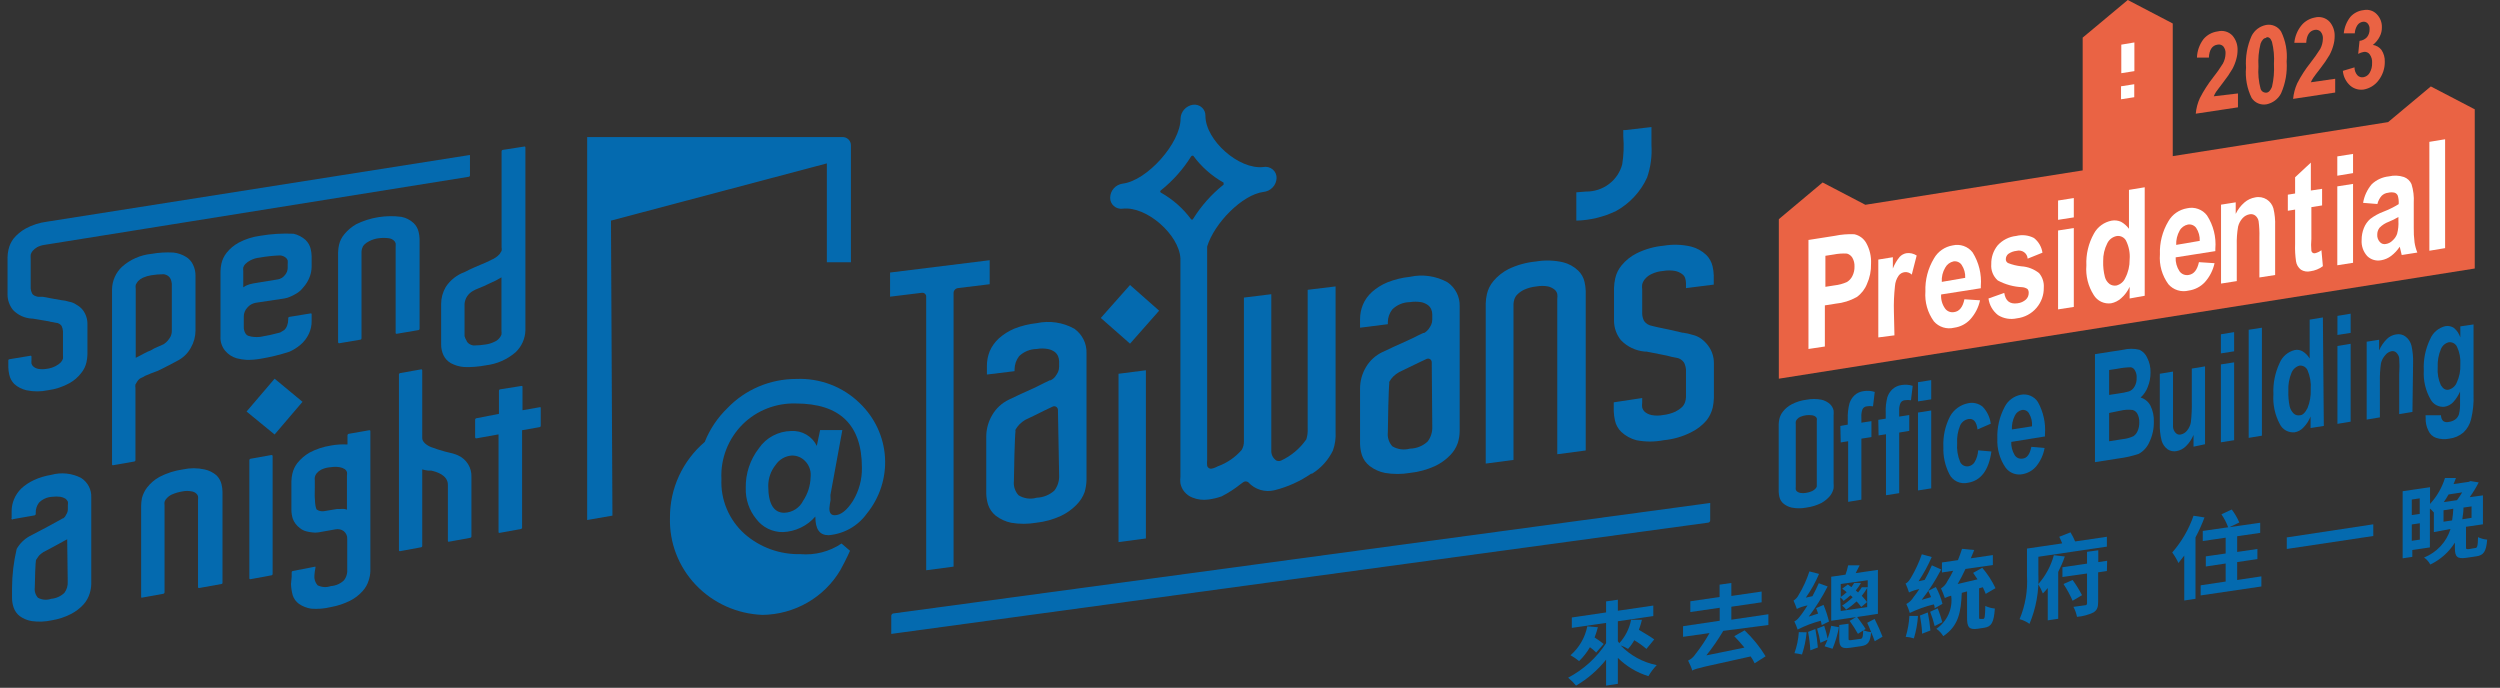 <svg width="189" height="52" viewBox="0 0 189 52" fill="none" xmlns="http://www.w3.org/2000/svg">
<rect x="0" y="0" width="189" height="52" fill="#333333" stroke="none"/>
<g clip-path="url(#clip0_5_8706)">
<path d="M62.78 37.42L63.68 32.515H62L61.75 33.712C61.58 33.354 61.304 33.055 60.958 32.854C60.611 32.653 60.212 32.558 59.81 32.584C59.329 32.592 58.857 32.715 58.434 32.94C58.011 33.165 57.649 33.487 57.38 33.879C56.709 34.743 56.356 35.804 56.38 36.891C56.351 37.744 56.635 38.58 57.18 39.245C57.411 39.552 57.713 39.8 58.06 39.971C58.408 40.141 58.791 40.229 59.18 40.227C59.651 40.208 60.113 40.094 60.536 39.891C60.96 39.689 61.336 39.402 61.64 39.049C61.64 40.03 61.97 40.462 62.64 40.462C63.211 40.414 63.765 40.244 64.262 39.965C64.76 39.685 65.189 39.302 65.52 38.843C66.507 37.635 67.001 36.11 66.905 34.565C66.809 33.02 66.13 31.565 65 30.484C64.372 29.867 63.62 29.385 62.792 29.069C61.964 28.753 61.078 28.61 60.19 28.649C59.218 28.648 58.256 28.843 57.363 29.221C56.471 29.599 55.666 30.152 55 30.847C54.249 31.572 53.663 32.444 53.28 33.408C52.448 34.119 51.782 34.999 51.328 35.986C50.874 36.973 50.643 38.045 50.65 39.128C50.59 41.012 51.293 42.844 52.604 44.222C53.916 45.601 55.73 46.414 57.65 46.486C58.845 46.469 60.014 46.148 61.045 45.555C62.076 44.961 62.932 44.116 63.53 43.101C64.02 42.208 64.26 41.639 64.26 41.639L63.62 41.09C62.709 41.703 61.61 41.987 60.51 41.894C58.951 41.929 57.438 41.378 56.28 40.354C55.699 39.83 55.243 39.188 54.942 38.473C54.642 37.758 54.504 36.987 54.54 36.214C54.502 35.45 54.627 34.686 54.906 33.972C55.185 33.257 55.612 32.608 56.16 32.063C56.683 31.55 57.308 31.146 57.996 30.878C58.684 30.61 59.42 30.482 60.16 30.503C63.493 30.503 65.16 32.119 65.16 35.35C65.178 36.237 64.943 37.11 64.48 37.872C64.02 38.588 63.56 38.951 63.1 38.951C62.83 38.951 62.7 38.784 62.7 38.431C62.718 38.22 62.748 38.011 62.79 37.803L62.78 37.42ZM61.28 36.106C61.26 36.727 61.067 37.331 60.72 37.852C60.59 38.118 60.388 38.344 60.135 38.505C59.883 38.666 59.591 38.756 59.29 38.765C58.49 38.765 58.08 38.088 58.08 36.743C58.076 36.163 58.273 35.599 58.64 35.144C58.775 34.941 58.956 34.771 59.17 34.648C59.383 34.526 59.623 34.453 59.87 34.438C60.058 34.435 60.244 34.471 60.416 34.544C60.588 34.617 60.743 34.724 60.87 34.86C61.01 35.003 61.119 35.172 61.191 35.358C61.263 35.543 61.297 35.741 61.29 35.939L61.28 36.106Z" fill="#046AAF"/>
<path d="M187.09 8.261L186.99 8.212L183.77 6.534L180.54 9.232L164.26 11.803V1.776L160.86 0L157.45 2.845V2.855V12.882L141.02 15.482L137.79 13.795L134.57 16.493L134.48 16.581V20.162V28.629L187.09 20.3V11.842V8.261Z" fill="#EA6344"/>
<path d="M161.36 5.377L160.37 5.534V3.375L161.36 3.208V5.377Z" fill="white"/>
<path d="M161.35 7.349L160.35 7.506V6.524L161.35 6.367V7.349Z" fill="white"/>
<path d="M136.72 26.383V18.141L138.72 17.827C139.203 17.726 139.697 17.687 140.19 17.709C140.38 17.751 140.559 17.832 140.714 17.947C140.869 18.062 140.997 18.209 141.09 18.377C141.354 18.854 141.479 19.394 141.45 19.936C141.464 20.466 141.359 20.992 141.14 21.477C140.983 21.869 140.716 22.209 140.37 22.458C139.879 22.734 139.333 22.905 138.77 22.958L137.96 23.086V26.196L136.72 26.383ZM138 19.338V21.683L138.69 21.575C139.015 21.54 139.333 21.454 139.63 21.32C139.808 21.211 139.95 21.055 140.04 20.869C140.152 20.646 140.207 20.4 140.2 20.152C140.211 19.92 140.156 19.689 140.04 19.485C139.949 19.333 139.803 19.22 139.63 19.171C139.295 19.152 138.959 19.175 138.63 19.24L138 19.338Z" fill="white"/>
<path d="M143.22 25.352L142 25.509V19.623L143.1 19.446V20.3C143.222 19.984 143.394 19.689 143.61 19.426C143.743 19.279 143.923 19.179 144.12 19.142C144.393 19.104 144.671 19.166 144.9 19.318L144.53 20.761C144.463 20.694 144.381 20.642 144.291 20.61C144.201 20.577 144.104 20.565 144.009 20.573C143.913 20.582 143.821 20.611 143.738 20.658C143.655 20.706 143.584 20.771 143.53 20.849C143.372 21.08 143.279 21.347 143.26 21.624C143.188 22.276 143.161 22.931 143.18 23.586L143.22 25.352Z" fill="white"/>
<path d="M148.51 22.625L149.69 22.703C149.577 23.24 149.321 23.737 148.95 24.146C148.634 24.488 148.206 24.71 147.74 24.774C147.463 24.844 147.172 24.836 146.899 24.751C146.627 24.666 146.385 24.507 146.2 24.293C145.726 23.637 145.5 22.839 145.56 22.036C145.529 21.159 145.754 20.29 146.21 19.534C146.355 19.278 146.557 19.056 146.801 18.887C147.045 18.717 147.325 18.603 147.62 18.553C147.897 18.487 148.187 18.503 148.456 18.597C148.724 18.691 148.958 18.86 149.13 19.083C149.604 19.841 149.821 20.728 149.75 21.614V21.791L146.75 22.262C146.722 22.634 146.824 23.005 147.04 23.312C147.113 23.419 147.216 23.502 147.337 23.553C147.458 23.603 147.591 23.618 147.72 23.596C148.13 23.547 148.39 23.214 148.51 22.625ZM148.57 21.006C148.588 20.659 148.493 20.316 148.3 20.025C148.235 19.928 148.142 19.852 148.034 19.805C147.926 19.758 147.807 19.743 147.69 19.76C147.556 19.789 147.431 19.846 147.322 19.927C147.213 20.009 147.124 20.112 147.06 20.231C146.865 20.557 146.775 20.933 146.8 21.31L148.57 21.006Z" fill="white"/>
<path d="M150.33 22.566L151.52 22.144C151.62 22.752 151.94 23.008 152.52 22.929C152.759 22.904 152.983 22.804 153.16 22.645C153.228 22.58 153.282 22.502 153.318 22.416C153.354 22.33 153.372 22.237 153.37 22.144C153.377 22.039 153.345 21.934 153.28 21.85C153.164 21.772 153.03 21.725 152.89 21.712C152.238 21.685 151.602 21.51 151.03 21.202C150.857 21.047 150.723 20.855 150.638 20.64C150.553 20.426 150.52 20.195 150.54 19.966C150.527 19.454 150.697 18.955 151.02 18.553C151.382 18.15 151.885 17.894 152.43 17.837C152.881 17.724 153.359 17.78 153.77 17.994C154.119 18.271 154.348 18.667 154.41 19.103L153.29 19.554C153.285 19.457 153.257 19.362 153.21 19.277C153.162 19.191 153.095 19.118 153.015 19.061C152.934 19.005 152.841 18.966 152.743 18.95C152.646 18.933 152.545 18.939 152.45 18.965C152.222 18.988 152.005 19.069 151.82 19.201C151.763 19.25 151.718 19.31 151.687 19.378C151.656 19.445 151.64 19.519 151.64 19.593C151.637 19.653 151.651 19.713 151.681 19.765C151.711 19.817 151.756 19.86 151.81 19.887C152.13 20.014 152.467 20.096 152.81 20.133C153.305 20.162 153.777 20.344 154.16 20.653C154.416 20.961 154.541 21.355 154.51 21.752C154.52 22.302 154.328 22.838 153.97 23.263C153.595 23.711 153.057 23.999 152.47 24.067C152.229 24.12 151.979 24.126 151.735 24.084C151.491 24.042 151.258 23.953 151.05 23.822C150.652 23.512 150.393 23.061 150.33 22.566Z" fill="white"/>
<path d="M155.59 16.62V15.159L156.78 14.972V16.434L155.59 16.62ZM155.59 23.39V17.425L156.78 17.239V23.204L155.59 23.39Z" fill="white"/>
<path d="M162.14 22.36L161 22.566V21.683C160.853 22.013 160.634 22.307 160.36 22.546C160.147 22.74 159.884 22.872 159.6 22.929C159.344 22.963 159.083 22.923 158.85 22.813C158.618 22.703 158.423 22.528 158.29 22.311C157.862 21.64 157.666 20.853 157.73 20.064C157.692 19.227 157.889 18.395 158.3 17.66C158.436 17.408 158.627 17.189 158.861 17.019C159.095 16.849 159.364 16.733 159.65 16.679C159.887 16.639 160.131 16.669 160.35 16.767C160.587 16.899 160.792 17.08 160.95 17.297V14.354L162.14 14.158V22.36ZM159 19.75C158.987 20.15 159.03 20.549 159.13 20.937C159.185 21.152 159.311 21.342 159.49 21.477C159.639 21.576 159.822 21.615 160 21.585C160.149 21.547 160.287 21.476 160.403 21.377C160.519 21.279 160.61 21.155 160.67 21.016C160.895 20.585 161.008 20.107 161 19.623C161.043 19.126 160.946 18.627 160.72 18.18C160.652 18.059 160.546 17.962 160.419 17.902C160.292 17.843 160.149 17.823 160.01 17.847C159.858 17.879 159.715 17.945 159.594 18.04C159.472 18.136 159.375 18.258 159.31 18.396C159.095 18.816 158.989 19.281 159 19.75Z" fill="white"/>
<path d="M166.24 19.819L167.42 19.897C167.304 20.433 167.049 20.93 166.68 21.34C166.359 21.681 165.928 21.902 165.46 21.968C165.185 22.037 164.895 22.028 164.624 21.943C164.354 21.858 164.113 21.7 163.93 21.487C163.451 20.832 163.225 20.033 163.29 19.23C163.256 18.353 163.478 17.485 163.93 16.728C164.075 16.472 164.277 16.25 164.521 16.081C164.765 15.911 165.045 15.797 165.34 15.747C165.618 15.682 165.909 15.699 166.177 15.795C166.446 15.891 166.68 16.062 166.85 16.287C167.334 17.038 167.555 17.923 167.48 18.808V18.985L164.48 19.456C164.462 19.827 164.563 20.194 164.77 20.506C164.844 20.611 164.947 20.694 165.068 20.745C165.188 20.795 165.321 20.811 165.45 20.79C165.86 20.731 166.11 20.407 166.24 19.819ZM166.3 18.21C166.316 17.863 166.222 17.52 166.03 17.229C165.961 17.134 165.866 17.06 165.757 17.015C165.647 16.97 165.527 16.955 165.41 16.974C165.277 17.001 165.152 17.056 165.043 17.136C164.934 17.215 164.844 17.317 164.78 17.435C164.595 17.765 164.505 18.138 164.52 18.514L166.3 18.21Z" fill="white"/>
<path d="M172 20.79L170.81 20.977V17.935C170.823 17.529 170.802 17.122 170.75 16.718C170.72 16.553 170.631 16.404 170.5 16.297C170.441 16.252 170.373 16.22 170.301 16.203C170.228 16.186 170.153 16.184 170.08 16.198C169.871 16.233 169.68 16.337 169.54 16.493C169.375 16.674 169.258 16.894 169.2 17.131C169.119 17.597 169.086 18.07 169.1 18.543V21.251L167.91 21.438V15.472L169.02 15.296V16.169C169.177 15.84 169.402 15.546 169.68 15.306C169.909 15.107 170.189 14.975 170.49 14.923C170.793 14.859 171.109 14.915 171.37 15.08C171.614 15.24 171.791 15.48 171.87 15.757C171.974 16.191 172.017 16.636 172 17.081V20.79Z" fill="white"/>
<path d="M175.55 14.276V15.531L174.74 15.659V18.063C174.712 18.363 174.712 18.665 174.74 18.965C174.746 18.997 174.758 19.026 174.776 19.052C174.794 19.078 174.818 19.1 174.845 19.117C174.872 19.134 174.903 19.144 174.935 19.149C174.967 19.153 174.999 19.151 175.03 19.142C175.201 19.099 175.361 19.022 175.5 18.916L175.61 20.123C175.336 20.328 175.012 20.46 174.67 20.506C174.548 20.535 174.421 20.539 174.298 20.519C174.174 20.499 174.056 20.454 173.95 20.388C173.749 20.233 173.617 20.008 173.58 19.76C173.517 19.325 173.493 18.885 173.51 18.445V15.845L172.96 15.934V14.717L173.51 14.629V13.402L174.7 12.294V14.403L175.55 14.276Z" fill="white"/>
<path d="M176.7 13.284V11.823L177.89 11.636V13.088L176.7 13.284ZM176.7 20.054V14.089L177.89 13.903V19.868L176.7 20.054Z" fill="white"/>
<path d="M179.73 15.423L178.65 15.335C178.736 14.819 178.96 14.335 179.3 13.932C179.652 13.594 180.11 13.383 180.6 13.334C180.977 13.244 181.372 13.261 181.74 13.383C181.867 13.43 181.984 13.502 182.082 13.595C182.18 13.687 182.257 13.799 182.31 13.922C182.452 14.38 182.509 14.858 182.48 15.335V17.18C182.472 17.563 182.492 17.947 182.54 18.328C182.58 18.59 182.65 18.846 182.75 19.093L181.57 19.279L181.42 18.651C181.246 18.918 181.026 19.154 180.77 19.348C180.554 19.513 180.3 19.624 180.03 19.672C179.839 19.712 179.641 19.704 179.454 19.649C179.267 19.594 179.097 19.494 178.96 19.358C178.811 19.192 178.697 19 178.625 18.791C178.553 18.582 178.524 18.361 178.54 18.141C178.537 17.832 178.594 17.526 178.71 17.238C178.813 16.976 178.977 16.741 179.19 16.552C179.494 16.321 179.831 16.136 180.19 16.002C180.591 15.848 180.976 15.658 181.34 15.433C181.357 15.215 181.333 14.995 181.27 14.786C181.248 14.736 181.217 14.692 181.177 14.655C181.138 14.618 181.091 14.589 181.04 14.57C180.879 14.53 180.711 14.53 180.55 14.57C180.361 14.589 180.184 14.672 180.05 14.805C179.895 14.983 179.785 15.195 179.73 15.423ZM181.32 16.404C181.093 16.541 180.856 16.659 180.61 16.758C180.337 16.856 180.091 17.013 179.89 17.219C179.777 17.369 179.718 17.552 179.72 17.739C179.707 17.939 179.776 18.137 179.91 18.288C179.965 18.356 180.038 18.406 180.122 18.434C180.205 18.462 180.295 18.466 180.38 18.445C180.572 18.413 180.747 18.32 180.88 18.18C181.035 18.045 181.152 17.873 181.22 17.68C181.307 17.36 181.34 17.029 181.32 16.699V16.404Z" fill="white"/>
<path d="M183.66 18.956V10.724L184.85 10.528V18.759L183.66 18.956Z" fill="white"/>
<path d="M138.62 31.033C138.578 30.851 138.485 30.684 138.35 30.552C138.169 30.39 137.949 30.275 137.71 30.219C137.334 30.145 136.946 30.145 136.57 30.219C136.174 30.266 135.791 30.386 135.44 30.572C135.192 30.704 134.974 30.884 134.8 31.102C134.665 31.269 134.569 31.463 134.52 31.671C134.493 31.8 134.476 31.931 134.47 32.063V37.185C134.476 37.31 134.493 37.435 134.52 37.558C134.562 37.74 134.655 37.907 134.79 38.038C134.975 38.201 135.198 38.316 135.44 38.372C135.813 38.446 136.197 38.446 136.57 38.372C136.968 38.32 137.354 38.2 137.71 38.019C137.954 37.881 138.171 37.702 138.35 37.489C138.482 37.322 138.575 37.127 138.62 36.92C138.631 36.789 138.631 36.658 138.62 36.528V31.396C138.63 31.275 138.63 31.154 138.62 31.033ZM135.86 31.691C135.926 31.615 136.008 31.555 136.1 31.514C136.383 31.392 136.695 31.351 137 31.396C137.09 31.408 137.176 31.441 137.25 31.494C137.298 31.528 137.334 31.576 137.35 31.632C137.359 31.69 137.359 31.75 137.35 31.808V36.606C137.357 36.661 137.357 36.717 137.35 36.773C137.332 36.836 137.298 36.894 137.25 36.94C137.181 37.018 137.095 37.081 137 37.126C136.851 37.193 136.692 37.239 136.53 37.263C136.384 37.288 136.236 37.288 136.09 37.263C136.003 37.243 135.922 37.207 135.85 37.155C135.806 37.116 135.774 37.065 135.76 37.008C135.75 36.95 135.75 36.89 135.76 36.832V32.063C135.751 32.002 135.751 31.939 135.76 31.877C135.778 31.808 135.812 31.744 135.86 31.691Z" fill="#046AAF"/>
<path d="M139.13 32.201L139.69 32.103V31.671C139.677 31.274 139.721 30.878 139.82 30.494C139.894 30.258 140.028 30.045 140.21 29.875C140.396 29.709 140.63 29.603 140.88 29.571C141.164 29.522 141.456 29.542 141.73 29.63L141.6 30.719C141.445 30.69 141.285 30.69 141.13 30.719C141.064 30.725 141 30.747 140.944 30.783C140.888 30.819 140.842 30.868 140.81 30.925C140.735 31.122 140.704 31.333 140.72 31.543V31.955L141.48 31.838V33.044L140.72 33.162V37.774L139.72 37.94V33.358L139.16 33.447L139.13 32.201Z" fill="#046AAF"/>
<path d="M142 31.739L142.56 31.651V31.21C142.544 30.817 142.584 30.424 142.68 30.042C142.755 29.802 142.893 29.585 143.08 29.414C143.267 29.25 143.501 29.144 143.75 29.11C144.034 29.061 144.326 29.081 144.6 29.169L144.47 30.258C144.311 30.234 144.149 30.234 143.99 30.258C143.925 30.264 143.862 30.286 143.808 30.322C143.754 30.358 143.71 30.407 143.68 30.464C143.595 30.659 143.561 30.871 143.58 31.082V31.494L144.34 31.377V32.574L143.58 32.701V37.283L142.58 37.44V32.829L142.02 32.917L142 31.739Z" fill="#046AAF"/>
<path d="M145 30.346V28.894L146 28.737V30.189L145 30.346ZM145 37.077V31.19L146 31.033V36.92L145 37.077Z" fill="#046AAF"/>
<path d="M150.5 32.034L149.5 32.466C149.43 31.877 149.19 31.612 148.8 31.681C148.667 31.707 148.541 31.765 148.435 31.848C148.329 31.932 148.245 32.039 148.19 32.161C148.011 32.59 147.932 33.053 147.96 33.515C147.923 33.998 148.002 34.481 148.19 34.928C148.243 35.041 148.332 35.134 148.444 35.193C148.556 35.251 148.685 35.272 148.81 35.252C148.907 35.236 148.998 35.199 149.079 35.145C149.161 35.091 149.229 35.02 149.28 34.938C149.439 34.665 149.531 34.359 149.55 34.045L150.55 34.133C150.35 35.556 149.75 36.341 148.77 36.498C148.495 36.561 148.207 36.53 147.952 36.411C147.698 36.291 147.492 36.09 147.37 35.841C147.048 35.208 146.893 34.507 146.92 33.8C146.879 32.991 147.055 32.186 147.43 31.465C147.57 31.214 147.764 30.996 147.999 30.827C148.234 30.657 148.504 30.54 148.79 30.484C148.982 30.442 149.181 30.444 149.371 30.49C149.562 30.536 149.74 30.625 149.89 30.749C150.228 31.102 150.441 31.553 150.5 32.034Z" fill="#046AAF"/>
<path d="M153.57 33.78L154.57 33.869C154.483 34.375 154.266 34.851 153.94 35.252C153.686 35.555 153.332 35.763 152.94 35.841C152.695 35.896 152.439 35.879 152.204 35.792C151.969 35.705 151.766 35.551 151.62 35.35C151.18 34.705 150.963 33.938 151 33.162C150.968 32.331 151.157 31.506 151.55 30.768C151.666 30.534 151.835 30.329 152.045 30.169C152.255 30.009 152.5 29.898 152.76 29.846C153.007 29.796 153.264 29.82 153.496 29.917C153.728 30.013 153.925 30.177 154.06 30.386C154.477 31.132 154.664 31.98 154.6 32.829V32.995L152.05 33.408C152.037 33.751 152.124 34.092 152.3 34.389C152.356 34.488 152.441 34.569 152.545 34.62C152.648 34.671 152.765 34.689 152.88 34.673C153.24 34.654 153.46 34.34 153.57 33.78ZM153.62 32.23C153.649 31.888 153.569 31.545 153.39 31.249C153.34 31.158 153.261 31.084 153.166 31.039C153.071 30.993 152.964 30.977 152.86 30.994C152.742 31.02 152.632 31.073 152.538 31.147C152.444 31.222 152.37 31.318 152.32 31.426C152.158 31.749 152.083 32.106 152.1 32.466L153.62 32.23Z" fill="#046AAF"/>
<path d="M158.38 26.775L160.51 26.442C160.914 26.343 161.336 26.343 161.74 26.442C162.007 26.566 162.217 26.782 162.33 27.05C162.505 27.394 162.591 27.774 162.58 28.159C162.584 28.535 162.512 28.908 162.37 29.257C162.258 29.561 162.072 29.834 161.83 30.052C161.989 30.1 162.136 30.178 162.263 30.283C162.39 30.387 162.494 30.516 162.57 30.66C162.756 31.036 162.845 31.45 162.83 31.867C162.843 32.406 162.726 32.941 162.49 33.427C162.331 33.801 162.05 34.112 161.69 34.31C161.203 34.475 160.701 34.59 160.19 34.654L158.38 34.938V26.775ZM159.45 27.972V29.856L160.16 29.748C160.427 29.714 160.691 29.661 160.95 29.591C161.13 29.524 161.279 29.395 161.37 29.228C161.487 29.025 161.542 28.794 161.53 28.561C161.544 28.366 161.499 28.171 161.4 28.002C161.372 27.942 161.33 27.89 161.278 27.849C161.226 27.808 161.165 27.78 161.1 27.766C160.764 27.77 160.429 27.806 160.1 27.874L159.45 27.972ZM159.45 31.22V33.359L160.45 33.202C160.741 33.175 161.025 33.098 161.29 32.976C161.428 32.88 161.535 32.747 161.6 32.593C161.694 32.383 161.738 32.155 161.73 31.926C161.739 31.705 161.691 31.486 161.59 31.288C161.554 31.217 161.504 31.155 161.442 31.104C161.38 31.053 161.308 31.016 161.23 30.994C160.926 30.956 160.618 30.973 160.32 31.043L159.45 31.22Z" fill="#046AAF"/>
<path d="M165.83 33.77V32.878C165.703 33.193 165.513 33.48 165.27 33.721C165.076 33.919 164.824 34.052 164.55 34.104C164.433 34.127 164.313 34.126 164.196 34.102C164.079 34.079 163.968 34.033 163.87 33.967C163.652 33.804 163.494 33.577 163.42 33.319C163.312 32.889 163.265 32.447 163.28 32.004V28.256L164.28 28.09V30.808C164.28 31.582 164.28 32.073 164.28 32.279C164.293 32.452 164.367 32.615 164.49 32.74C164.538 32.789 164.599 32.825 164.665 32.844C164.732 32.862 164.803 32.864 164.87 32.848C165.058 32.809 165.225 32.705 165.34 32.554C165.49 32.372 165.59 32.156 165.63 31.926C165.688 31.405 165.712 30.88 165.7 30.356V27.864L166.7 27.697V33.584L165.83 33.77Z" fill="#046AAF"/>
<path d="M167.9 26.716V25.274L168.9 25.107V26.559L167.9 26.716ZM167.9 33.437V27.55L168.9 27.393V33.28L167.9 33.437Z" fill="#046AAF"/>
<path d="M170 33.103V24.931L171 24.774V32.937L170 33.103Z" fill="#046AAF"/>
<path d="M175.68 32.201L174.68 32.358V31.485C174.557 31.799 174.369 32.086 174.13 32.328C173.959 32.513 173.73 32.637 173.48 32.682C173.248 32.705 173.015 32.657 172.813 32.545C172.61 32.432 172.449 32.261 172.35 32.054C171.982 31.362 171.816 30.585 171.87 29.807C171.83 28.993 171.991 28.182 172.34 27.442C172.439 27.201 172.594 26.986 172.794 26.816C172.994 26.645 173.233 26.523 173.49 26.461C173.697 26.421 173.911 26.46 174.09 26.569C174.306 26.704 174.485 26.889 174.61 27.109V24.165L175.61 23.998L175.68 32.201ZM173 29.552C172.985 29.947 173.019 30.342 173.1 30.729C173.15 30.934 173.257 31.121 173.41 31.269C173.47 31.323 173.541 31.363 173.62 31.385C173.698 31.407 173.78 31.411 173.86 31.396C174.09 31.396 174.28 31.18 174.45 30.847C174.631 30.398 174.713 29.916 174.69 29.434C174.727 28.941 174.645 28.447 174.45 27.992C174.4 27.877 174.313 27.781 174.204 27.717C174.094 27.654 173.967 27.626 173.84 27.639C173.705 27.678 173.581 27.747 173.477 27.84C173.373 27.934 173.292 28.049 173.24 28.178C173.058 28.613 172.976 29.082 173 29.552Z" fill="#046AAF"/>
<path d="M176.71 25.323V23.881L177.71 23.714V25.166L176.71 25.323ZM176.71 32.044V26.157L177.71 25.99V31.877L176.71 32.044Z" fill="#046AAF"/>
<path d="M182.38 31.141L181.38 31.308V28.286C181.41 27.884 181.41 27.481 181.38 27.079C181.359 26.918 181.281 26.768 181.16 26.657C181.115 26.613 181.06 26.579 180.999 26.561C180.938 26.542 180.873 26.538 180.81 26.549C180.623 26.585 180.456 26.686 180.34 26.834C180.172 27.014 180.054 27.234 180 27.472C179.935 27.937 179.908 28.406 179.92 28.875V31.553L178.92 31.72V25.833L179.86 25.686V26.491C179.995 26.177 180.188 25.891 180.43 25.647C180.616 25.453 180.862 25.326 181.13 25.284C181.26 25.256 181.396 25.257 181.526 25.287C181.656 25.318 181.777 25.377 181.88 25.46C182.098 25.635 182.25 25.877 182.31 26.147C182.404 26.576 182.444 27.014 182.43 27.452L182.38 31.141Z" fill="#046AAF"/>
<path d="M183.37 31.396H184.54C184.537 31.555 184.594 31.709 184.7 31.828C184.762 31.87 184.833 31.898 184.907 31.91C184.981 31.922 185.058 31.917 185.13 31.897C185.329 31.876 185.517 31.797 185.67 31.671C185.778 31.572 185.857 31.447 185.9 31.308C185.963 31.031 185.99 30.748 185.98 30.464V29.601C185.852 29.895 185.677 30.167 185.46 30.405C185.289 30.584 185.065 30.704 184.82 30.749C184.605 30.774 184.387 30.734 184.195 30.634C184.004 30.534 183.849 30.379 183.75 30.189C183.37 29.523 183.193 28.764 183.24 28.002C183.197 27.186 183.362 26.374 183.72 25.637C183.819 25.396 183.974 25.181 184.174 25.01C184.374 24.84 184.613 24.718 184.87 24.656C185.097 24.616 185.33 24.666 185.52 24.793C185.745 24.983 185.912 25.231 186 25.509V24.675L187 24.528V29.836C187.026 30.466 186.962 31.097 186.81 31.71C186.718 32.084 186.521 32.424 186.24 32.691C185.939 32.95 185.567 33.114 185.17 33.162C184.837 33.23 184.492 33.21 184.17 33.103C184.041 33.057 183.922 32.986 183.823 32.893C183.723 32.8 183.644 32.688 183.59 32.564C183.435 32.26 183.362 31.922 183.38 31.583L183.37 31.396ZM184.29 27.776C184.255 28.236 184.337 28.698 184.53 29.12C184.69 29.385 184.88 29.503 185.11 29.463C185.25 29.428 185.378 29.361 185.486 29.267C185.594 29.173 185.678 29.055 185.73 28.924C185.933 28.491 186.025 28.016 186 27.54C186.03 27.085 185.944 26.63 185.75 26.216C185.696 26.102 185.608 26.008 185.496 25.946C185.385 25.885 185.257 25.859 185.13 25.872C184.994 25.907 184.868 25.973 184.764 26.065C184.659 26.157 184.579 26.273 184.53 26.402C184.35 26.831 184.268 27.293 184.29 27.756V27.776Z" fill="#046AAF"/>
<path d="M23.35 25.235C23.495 24.927 23.567 24.592 23.56 24.254V23.753C23.561 23.744 23.559 23.734 23.555 23.725C23.55 23.716 23.544 23.709 23.536 23.703C23.528 23.697 23.519 23.693 23.509 23.692C23.499 23.69 23.489 23.691 23.48 23.694L21.86 23.959C21.839 23.966 21.821 23.979 21.808 23.997C21.795 24.014 21.789 24.036 21.79 24.057V24.155C21.788 24.309 21.762 24.462 21.71 24.607C21.667 24.738 21.592 24.856 21.49 24.95L21.18 25.137C20.68 25.275 20.173 25.387 19.66 25.47C19.497 25.487 19.333 25.487 19.17 25.47C19.064 25.465 18.96 25.445 18.86 25.411C18.79 25.403 18.724 25.376 18.67 25.333C18.623 25.294 18.582 25.247 18.55 25.195C18.46 25.041 18.418 24.863 18.43 24.685V23.94C18.426 23.685 18.523 23.439 18.7 23.253C18.86 23.063 19.083 22.935 19.33 22.89L21.49 22.566C21.663 22.538 21.832 22.485 21.99 22.409C22.137 22.341 22.281 22.266 22.42 22.183C22.601 22.076 22.761 21.936 22.89 21.771C23.137 21.509 23.324 21.198 23.44 20.859C23.515 20.634 23.555 20.399 23.56 20.162V19.377C23.556 19.192 23.532 19.008 23.49 18.828C23.43 18.567 23.295 18.328 23.1 18.141C22.844 17.909 22.53 17.747 22.19 17.67C21.343 17.632 20.495 17.684 19.66 17.827C19.092 17.903 18.543 18.079 18.04 18.347C17.687 18.54 17.378 18.8 17.13 19.113C16.94 19.352 16.806 19.63 16.74 19.927C16.698 20.117 16.674 20.311 16.67 20.506V25.411C16.64 25.799 16.758 26.183 17 26.491C17.228 26.778 17.543 26.988 17.9 27.089C18.149 27.153 18.403 27.192 18.66 27.207C18.995 27.211 19.33 27.185 19.66 27.128C20.413 27.006 21.156 26.826 21.88 26.589C22.177 26.458 22.453 26.286 22.7 26.079C22.977 25.848 23.199 25.559 23.35 25.235ZM21.6 19.476C21.672 19.531 21.724 19.606 21.75 19.691C21.758 19.783 21.758 19.875 21.75 19.966V20.26C21.746 20.468 21.664 20.667 21.52 20.82C21.389 20.983 21.2 21.092 20.99 21.124L19.14 21.428L18.89 21.487C18.777 21.521 18.666 21.564 18.56 21.614L18.39 21.722V20.486C18.378 20.398 18.378 20.309 18.39 20.221C18.42 20.121 18.475 20.03 18.55 19.956C18.66 19.844 18.788 19.751 18.93 19.682C19.144 19.57 19.379 19.5 19.62 19.476C20.132 19.384 20.65 19.328 21.17 19.309C21.328 19.319 21.478 19.378 21.6 19.476Z" fill="#046AAF"/>
<path d="M31.72 24.842V18.073C31.715 17.894 31.692 17.716 31.65 17.543C31.593 17.281 31.457 17.042 31.26 16.856C31.006 16.622 30.691 16.462 30.35 16.395C29.183 16.239 27.995 16.431 26.94 16.944C26.591 17.142 26.282 17.401 26.03 17.71C25.833 17.943 25.696 18.218 25.63 18.514C25.587 18.701 25.564 18.892 25.56 19.083V25.882C25.562 25.901 25.572 25.919 25.587 25.932C25.601 25.944 25.62 25.951 25.64 25.951L27.26 25.676C27.281 25.67 27.299 25.657 27.312 25.639C27.325 25.621 27.331 25.6 27.33 25.578V19.024C27.335 18.937 27.352 18.852 27.38 18.769C27.406 18.67 27.458 18.578 27.53 18.504C27.643 18.391 27.775 18.298 27.92 18.23C28.132 18.12 28.362 18.047 28.6 18.014C28.869 17.976 29.141 17.976 29.41 18.014C29.539 18.033 29.66 18.088 29.76 18.171C29.831 18.226 29.884 18.301 29.91 18.387C29.919 18.478 29.919 18.57 29.91 18.661V25.166C29.91 25.176 29.912 25.186 29.916 25.195C29.92 25.204 29.926 25.212 29.934 25.219C29.942 25.225 29.95 25.23 29.96 25.233C29.97 25.235 29.98 25.236 29.99 25.235L31.61 24.96C31.625 24.96 31.64 24.957 31.654 24.951C31.669 24.945 31.681 24.936 31.692 24.925C31.702 24.914 31.71 24.901 31.715 24.887C31.72 24.872 31.721 24.857 31.72 24.842Z" fill="#046AAF"/>
<path d="M16.82 44.043V37.175C16.816 36.99 16.792 36.806 16.75 36.626C16.69 36.367 16.559 36.129 16.37 35.939C16.11 35.716 15.797 35.56 15.46 35.488C14.923 35.37 14.367 35.37 13.83 35.488C13.208 35.575 12.606 35.768 12.05 36.057C11.693 36.255 11.38 36.522 11.13 36.842C10.943 37.084 10.807 37.361 10.73 37.656C10.695 37.85 10.675 38.047 10.67 38.245V45.112C10.67 45.162 10.67 45.191 10.74 45.181L12.36 44.887C12.381 44.88 12.4 44.867 12.415 44.849C12.429 44.832 12.438 44.811 12.44 44.789V38.205C12.428 38.117 12.428 38.028 12.44 37.94C12.47 37.84 12.525 37.749 12.6 37.675C12.706 37.557 12.835 37.46 12.98 37.391C13.247 37.272 13.53 37.19 13.82 37.146C14.034 37.103 14.256 37.103 14.47 37.146C14.603 37.161 14.729 37.216 14.83 37.303C14.899 37.358 14.948 37.434 14.97 37.519C14.983 37.61 14.983 37.702 14.97 37.793V44.386C14.97 44.396 14.972 44.406 14.976 44.415C14.98 44.424 14.986 44.432 14.994 44.439C15.002 44.445 15.01 44.45 15.02 44.453C15.03 44.456 15.04 44.457 15.05 44.455L16.74 44.151C16.753 44.15 16.765 44.146 16.776 44.14C16.788 44.134 16.797 44.125 16.805 44.115C16.813 44.105 16.818 44.093 16.82 44.081C16.823 44.068 16.823 44.055 16.82 44.043Z" fill="#046AAF"/>
<path d="M33.7 21.693C33.473 22.081 33.352 22.521 33.35 22.968V26.039C33.348 26.316 33.406 26.59 33.52 26.844C33.639 27.098 33.834 27.311 34.08 27.452C34.388 27.619 34.729 27.719 35.08 27.747C35.633 27.767 36.187 27.724 36.73 27.619C37.56 27.521 38.342 27.179 38.97 26.638C39.435 26.201 39.705 25.601 39.72 24.97V11.146C39.72 11.146 39.72 11.067 39.65 11.077L38 11.332C37.979 11.338 37.961 11.349 37.947 11.365C37.932 11.38 37.923 11.4 37.92 11.42V18.7C37.936 18.788 37.936 18.878 37.92 18.965C37.874 19.05 37.824 19.131 37.77 19.211C37.593 19.403 37.374 19.554 37.13 19.652L36.97 19.731C36.67 19.888 36.21 20.054 35.91 20.192C35.61 20.329 35.39 20.427 35.13 20.565C34.541 20.779 34.04 21.175 33.7 21.693ZM35.12 25.411V22.968C35.136 22.765 35.205 22.568 35.318 22.397C35.432 22.226 35.587 22.085 35.77 21.987C35.96 21.869 36.32 21.752 36.52 21.654C36.61 21.622 36.697 21.583 36.78 21.536L37.05 21.408C37.349 21.285 37.636 21.137 37.91 20.967C37.91 21.114 37.91 21.261 37.91 21.398C37.905 21.487 37.905 21.575 37.91 21.663V25.019C37.924 25.113 37.924 25.209 37.91 25.303C37.867 25.408 37.806 25.504 37.73 25.588C37.633 25.7 37.509 25.788 37.37 25.843C37.172 25.94 36.959 26.007 36.74 26.039C36.433 26.091 36.122 26.117 35.81 26.118C35.68 26.104 35.556 26.056 35.45 25.98C35.363 25.919 35.297 25.834 35.26 25.735C35.197 25.634 35.15 25.525 35.12 25.411Z" fill="#046AAF"/>
<path d="M6.12 36.125C5.427 35.772 4.622 35.691 3.87 35.9C3.413 35.973 2.969 36.108 2.55 36.302C2.206 36.462 1.888 36.674 1.61 36.93C1.373 37.162 1.186 37.439 1.06 37.744C0.942 38.028 0.881 38.331 0.88 38.637V39.147C0.873 39.155 0.868 39.164 0.865 39.173C0.862 39.183 0.861 39.193 0.862 39.203C0.863 39.213 0.866 39.223 0.871 39.232C0.876 39.241 0.882 39.249 0.89 39.255C0.898 39.261 0.907 39.266 0.917 39.269C0.927 39.272 0.937 39.273 0.947 39.273C0.957 39.272 0.967 39.269 0.976 39.264C0.985 39.259 0.993 39.253 1 39.245L2.62 38.961C2.642 38.955 2.662 38.942 2.676 38.924C2.69 38.907 2.699 38.885 2.7 38.863V38.755C2.698 38.487 2.782 38.227 2.94 38.009C3.202 37.739 3.56 37.577 3.94 37.558C4.149 37.53 4.361 37.53 4.57 37.558C4.701 37.579 4.827 37.626 4.94 37.695C5.022 37.753 5.087 37.831 5.13 37.921C5.144 38.008 5.144 38.098 5.13 38.186V38.5C5.132 38.598 5.111 38.695 5.07 38.784C5.029 38.872 4.983 38.958 4.93 39.039C4.885 39.099 4.831 39.152 4.77 39.196H4.72L4.63 39.255L4.29 39.441L3.68 39.775L2.94 40.167L2.26 40.521C1.84 40.75 1.494 41.09 1.26 41.502C1.033 42.467 0.915 43.455 0.91 44.445V45.23C0.913 45.467 0.954 45.702 1.03 45.927C1.116 46.187 1.28 46.416 1.5 46.584C1.772 46.779 2.087 46.907 2.42 46.957C2.913 47.023 3.414 47.003 3.9 46.898C4.42 46.815 4.924 46.649 5.39 46.407C5.735 46.225 6.046 45.986 6.31 45.701C6.527 45.46 6.687 45.175 6.78 44.867C6.855 44.632 6.895 44.388 6.9 44.141V37.587C6.911 37.298 6.845 37.011 6.708 36.754C6.572 36.498 6.369 36.281 6.12 36.125ZM5.12 43.974C5.139 44.276 5.05 44.574 4.87 44.818C4.6 45.078 4.247 45.237 3.87 45.269C3.707 45.327 3.534 45.349 3.361 45.336C3.189 45.322 3.021 45.273 2.87 45.191C2.776 45.086 2.706 44.962 2.665 44.829C2.623 44.695 2.611 44.554 2.63 44.416C2.63 43.965 2.68 42.454 2.72 42.336C2.791 42.221 2.868 42.109 2.95 42.002C3.05 41.903 3.161 41.814 3.28 41.737L3.84 41.443L4.38 41.149L4.9 40.864C4.964 40.839 5.024 40.806 5.08 40.766L5.12 43.974Z" fill="#046AAF"/>
<path d="M20.53 34.398L18.93 34.683C18.908 34.689 18.888 34.702 18.874 34.719C18.86 34.737 18.851 34.759 18.85 34.781V43.719C18.85 43.729 18.852 43.739 18.856 43.748C18.86 43.757 18.866 43.765 18.874 43.772C18.881 43.778 18.89 43.783 18.9 43.786C18.91 43.789 18.92 43.789 18.93 43.788L20.53 43.493C20.551 43.489 20.571 43.478 20.585 43.462C20.599 43.447 20.608 43.426 20.61 43.405V34.467C20.608 34.448 20.598 34.431 20.583 34.418C20.569 34.405 20.55 34.398 20.53 34.398Z" fill="#046AAF"/>
<path d="M34.59 34.408C34.368 34.316 34.137 34.247 33.9 34.202L33.59 34.124C33.24 34.026 32.9 33.918 32.59 33.8C32.28 33.682 31.92 33.417 31.92 33.123V27.992C31.92 27.982 31.918 27.972 31.914 27.963C31.91 27.954 31.904 27.946 31.896 27.939C31.889 27.933 31.88 27.928 31.87 27.925C31.86 27.922 31.85 27.922 31.84 27.923L30.24 28.208C30.219 28.212 30.199 28.223 30.185 28.239C30.171 28.255 30.162 28.275 30.16 28.296V41.6C30.16 41.61 30.162 41.62 30.166 41.629C30.17 41.638 30.176 41.646 30.184 41.652C30.192 41.659 30.2 41.664 30.21 41.667C30.22 41.669 30.23 41.67 30.24 41.669L31.84 41.374C31.863 41.37 31.884 41.358 31.898 41.34C31.913 41.322 31.921 41.299 31.92 41.276V35.488C32.064 35.527 32.211 35.557 32.36 35.576H32.59C32.97 35.654 33.86 35.91 33.86 36.645V40.894C33.859 40.903 33.861 40.913 33.865 40.922C33.87 40.931 33.876 40.938 33.884 40.944C33.892 40.95 33.901 40.954 33.911 40.955C33.921 40.957 33.931 40.956 33.94 40.953L35.56 40.658C35.581 40.653 35.599 40.641 35.613 40.626C35.628 40.61 35.637 40.591 35.64 40.57V36.066C35.657 35.718 35.566 35.373 35.379 35.077C35.191 34.781 34.916 34.547 34.59 34.408Z" fill="#046AAF"/>
<path d="M5.78 23.037C5.618 22.92 5.429 22.843 5.23 22.811C5.042 22.75 4.847 22.71 4.65 22.694L3.92 22.566L3.24 22.439H3.04H2.88C2.64 22.39 2.49 22.311 2.43 22.193C2.366 22.072 2.328 21.938 2.32 21.801V19.544C2.312 19.446 2.312 19.348 2.32 19.25C2.347 19.145 2.399 19.048 2.47 18.965C2.569 18.851 2.687 18.755 2.82 18.681C2.986 18.596 3.165 18.54 3.35 18.514L35.45 13.363C35.471 13.358 35.489 13.346 35.503 13.331C35.518 13.315 35.527 13.296 35.53 13.275V11.774C35.535 11.758 35.535 11.741 35.53 11.725H35.47L3.56 16.758C2.991 16.829 2.442 17.005 1.94 17.278C1.586 17.473 1.274 17.733 1.02 18.043C0.834 18.291 0.704 18.576 0.64 18.877C0.598 19.064 0.575 19.255 0.57 19.446V22.252C0.567 22.679 0.711 23.094 0.98 23.43C1.353 23.821 1.865 24.057 2.41 24.087H2.47L3.7 24.293C3.79 24.325 3.884 24.345 3.98 24.352L4.22 24.401C4.308 24.404 4.394 24.428 4.47 24.471C4.547 24.514 4.612 24.574 4.66 24.646C4.717 24.77 4.751 24.903 4.76 25.039V26.854C4.768 26.942 4.768 27.03 4.76 27.119C4.724 27.219 4.67 27.312 4.6 27.393C4.488 27.503 4.36 27.596 4.22 27.668C4.006 27.782 3.772 27.855 3.53 27.884C3.315 27.922 3.095 27.922 2.88 27.884C2.751 27.859 2.63 27.802 2.53 27.717C2.458 27.659 2.405 27.58 2.38 27.491C2.371 27.4 2.371 27.308 2.38 27.217V26.952C2.38 26.943 2.378 26.935 2.375 26.927C2.371 26.919 2.366 26.912 2.359 26.906C2.352 26.901 2.345 26.896 2.336 26.894C2.328 26.892 2.319 26.892 2.31 26.893L0.71 27.158C0.688 27.16 0.668 27.171 0.653 27.187C0.638 27.203 0.63 27.224 0.63 27.246V27.776C0.634 27.961 0.658 28.145 0.7 28.325C0.757 28.591 0.889 28.835 1.08 29.032C1.34 29.264 1.657 29.426 2 29.503C2.534 29.616 3.086 29.616 3.62 29.503C4.189 29.429 4.739 29.249 5.24 28.973C5.596 28.777 5.906 28.51 6.15 28.188C6.343 27.95 6.476 27.671 6.54 27.374C6.582 27.183 6.606 26.989 6.61 26.795V24.528C6.62 24.142 6.501 23.763 6.27 23.449C6.138 23.28 5.971 23.139 5.78 23.037Z" fill="#046AAF"/>
<path d="M11.44 28.217C11.58 28.158 11.9 28.06 12.02 27.992L12.76 27.619L13.43 27.265C13.856 27.044 14.205 26.703 14.43 26.284C14.658 25.889 14.779 25.443 14.78 24.989V20.849C14.784 20.564 14.723 20.283 14.6 20.025C14.485 19.766 14.289 19.549 14.04 19.407C13.758 19.235 13.44 19.128 13.11 19.093C12.558 19.062 12.004 19.095 11.46 19.191C10.625 19.273 9.84 19.617 9.22 20.172C8.753 20.615 8.483 21.222 8.47 21.86V35.105C8.47 35.105 8.47 35.183 8.54 35.173L10.16 34.889C10.181 34.883 10.199 34.872 10.213 34.856C10.228 34.841 10.237 34.821 10.24 34.801V29.346C10.224 29.251 10.224 29.155 10.24 29.061C10.286 28.977 10.336 28.895 10.39 28.816C10.432 28.754 10.483 28.698 10.54 28.649L10.63 28.59C10.749 28.543 10.863 28.484 10.97 28.413L11.44 28.217ZM12.38 26.02C12.21 26.108 11.87 26.235 11.67 26.334L11.4 26.491C11.248 26.544 11.101 26.61 10.96 26.687L10.44 26.961C10.378 26.987 10.318 27.016 10.26 27.05V21.84C10.246 21.739 10.246 21.637 10.26 21.536C10.307 21.434 10.368 21.338 10.44 21.251C10.543 21.145 10.665 21.058 10.8 20.996C11.001 20.907 11.213 20.844 11.43 20.81C11.741 20.759 12.055 20.733 12.37 20.731C12.497 20.747 12.617 20.794 12.72 20.869C12.805 20.932 12.871 21.017 12.91 21.114C12.952 21.224 12.979 21.34 12.99 21.457V24.989C12.995 25.141 12.964 25.293 12.9 25.431C12.838 25.546 12.765 25.655 12.68 25.755C12.593 25.856 12.492 25.945 12.38 26.02Z" fill="#046AAF"/>
<path d="M40.84 30.778L39.5 31.014V29.238C39.501 29.228 39.499 29.218 39.495 29.21C39.49 29.201 39.484 29.193 39.476 29.187C39.468 29.181 39.459 29.178 39.449 29.176C39.439 29.175 39.429 29.176 39.42 29.179L37.8 29.434C37.779 29.438 37.759 29.449 37.745 29.465C37.73 29.481 37.722 29.501 37.72 29.522V31.288L36 31.622C35.979 31.628 35.961 31.639 35.947 31.654C35.932 31.67 35.923 31.689 35.92 31.71V33.074C35.922 33.093 35.932 33.111 35.947 33.123C35.961 33.136 35.98 33.143 36 33.143L37.69 32.839V40.227C37.689 40.236 37.691 40.246 37.696 40.255C37.7 40.264 37.706 40.271 37.714 40.277C37.722 40.283 37.731 40.287 37.741 40.288C37.751 40.289 37.761 40.289 37.77 40.285L39.39 39.991C39.411 39.986 39.429 39.974 39.443 39.959C39.458 39.943 39.467 39.923 39.47 39.903V32.525L40.81 32.289C40.831 32.283 40.849 32.27 40.862 32.252C40.875 32.234 40.881 32.213 40.88 32.191V30.837C40.881 30.824 40.877 30.812 40.87 30.801C40.863 30.79 40.852 30.782 40.84 30.778Z" fill="#046AAF"/>
<path d="M27.92 32.525L26.35 32.799C26.328 32.805 26.308 32.818 26.294 32.836C26.28 32.853 26.271 32.875 26.27 32.897V33.604C25.852 33.58 25.432 33.606 25.02 33.682C24.449 33.77 23.898 33.952 23.39 34.222C23.04 34.426 22.732 34.693 22.48 35.007C22.295 35.248 22.165 35.526 22.1 35.821C22.059 36.008 22.035 36.199 22.03 36.39V38.539C22.031 38.765 22.065 38.989 22.13 39.206C22.234 39.492 22.422 39.741 22.67 39.922C22.809 40.038 22.973 40.122 23.15 40.167C23.291 40.205 23.435 40.231 23.58 40.246C23.745 40.275 23.915 40.275 24.08 40.246L25.35 40.02C25.458 39.996 25.57 39.995 25.679 40.017C25.788 40.038 25.891 40.083 25.98 40.148C26.072 40.22 26.145 40.313 26.192 40.419C26.239 40.525 26.259 40.641 26.25 40.756V43.239C26.232 43.466 26.149 43.684 26.01 43.866C25.742 44.127 25.387 44.283 25.01 44.308C24.848 44.366 24.676 44.39 24.504 44.38C24.332 44.37 24.164 44.325 24.01 44.249C23.919 44.146 23.85 44.026 23.809 43.896C23.768 43.766 23.754 43.629 23.77 43.494C23.783 43.299 23.809 43.106 23.85 42.915C23.856 42.892 23.856 42.869 23.85 42.846C23.841 42.842 23.83 42.839 23.82 42.839C23.81 42.839 23.799 42.842 23.79 42.846L22.12 43.17C22.101 43.176 22.083 43.187 22.071 43.203C22.058 43.219 22.051 43.238 22.05 43.258C22.05 43.258 22.05 43.553 22.05 43.602L22 44.151C22.01 44.439 22.053 44.726 22.13 45.005C22.214 45.263 22.378 45.489 22.6 45.652C22.875 45.84 23.189 45.964 23.52 46.015C24.017 46.055 24.516 46.015 25 45.897C25.516 45.808 26.015 45.642 26.48 45.407C26.829 45.229 27.141 44.99 27.4 44.7C27.618 44.468 27.779 44.189 27.87 43.886C27.948 43.655 27.992 43.413 28 43.17V32.593C28 32.593 28 32.515 27.92 32.525ZM23.8 36.792V36.351C23.787 36.257 23.787 36.161 23.8 36.066C23.823 35.962 23.871 35.865 23.94 35.782C24.034 35.669 24.149 35.575 24.28 35.507C24.505 35.399 24.75 35.335 25 35.321C25.228 35.283 25.462 35.283 25.69 35.321C25.825 35.345 25.954 35.395 26.07 35.468C26.144 35.522 26.2 35.598 26.23 35.684C26.244 35.768 26.244 35.854 26.23 35.939V38.529L26.05 38.48C25.937 38.47 25.823 38.47 25.71 38.48H25.48L24.48 38.647C24.29 38.673 24.097 38.627 23.94 38.519C23.85 38.382 23.76 37.862 23.8 36.792Z" fill="#046AAF"/>
<path d="M18.64 31.112L20.76 32.848L22.87 30.376L20.76 28.629L18.64 31.112Z" fill="#046AAF"/>
<path d="M129.29 38.038C129.275 38.03 129.258 38.025 129.24 38.025C129.222 38.025 129.205 38.03 129.19 38.038L67.52 46.378C67.48 46.389 67.445 46.412 67.42 46.444C67.395 46.475 67.381 46.514 67.38 46.555V47.801C67.37 47.836 67.37 47.873 67.38 47.909C67.395 47.917 67.412 47.922 67.43 47.922C67.448 47.922 67.465 47.917 67.48 47.909L129.15 39.51C129.191 39.501 129.227 39.479 129.252 39.447C129.278 39.414 129.291 39.374 129.29 39.334V38.147C129.297 38.129 129.301 38.111 129.301 38.093C129.301 38.074 129.297 38.056 129.29 38.038Z" fill="#046AAF"/>
<path d="M124.52 13.422C124.792 12.63 124.904 11.793 124.85 10.959V9.605L122.91 9.831H122.72C122.72 9.988 122.72 10.145 122.72 10.312C122.779 11.015 122.752 11.723 122.64 12.421C122.485 13.016 122.131 13.543 121.634 13.917C121.137 14.291 120.526 14.489 119.9 14.482L119.17 14.54V16.679C120.212 16.653 121.235 16.405 122.17 15.953C122.687 15.669 123.153 15.305 123.55 14.874C123.951 14.444 124.278 13.954 124.52 13.422Z" fill="#046AAF"/>
<path d="M72.09 42.836V22.144C72.091 22.056 72.124 21.972 72.183 21.905C72.241 21.839 72.322 21.795 72.41 21.781L74.82 21.487V19.672L67.29 20.604V22.429L69.7 22.134C69.74 22.13 69.781 22.134 69.82 22.147C69.859 22.159 69.895 22.18 69.925 22.206C69.955 22.233 69.979 22.266 69.995 22.303C70.012 22.339 70.02 22.379 70.02 22.419V43.111L72.09 42.836Z" fill="#046AAF"/>
<path d="M86.63 40.707V27.992L84.56 28.257V40.982L86.63 40.707Z" fill="#046AAF"/>
<path d="M83.22 24.038L85.43 25.98L87.63 23.488L85.43 21.546L83.22 24.038Z" fill="#046AAF"/>
<path d="M82 37.195C82.086 36.898 82.133 36.591 82.14 36.282V26.706C82.154 26.347 82.077 25.99 81.917 25.666C81.756 25.343 81.517 25.063 81.22 24.852C80.359 24.371 79.347 24.221 78.38 24.43C77.8 24.491 77.231 24.629 76.69 24.842C76.261 25.022 75.866 25.271 75.52 25.578C75.217 25.852 74.979 26.187 74.82 26.559C74.68 26.909 74.609 27.282 74.61 27.658V28.315L76.7 28.06V27.913C76.706 27.559 76.825 27.216 77.04 26.932C77.397 26.585 77.877 26.388 78.38 26.383C78.654 26.333 78.936 26.333 79.21 26.383C79.397 26.417 79.575 26.491 79.73 26.599C79.845 26.685 79.935 26.8 79.99 26.932C80.04 27.054 80.067 27.183 80.07 27.315V27.727C80.071 27.862 80.044 27.995 79.99 28.119C79.932 28.24 79.862 28.355 79.78 28.463C79.719 28.549 79.641 28.623 79.55 28.678L79.44 28.747H79.37L78.96 28.943L78.17 29.336L77.17 29.787L76.28 30.209C75.74 30.467 75.293 30.881 75 31.396C74.712 31.892 74.56 32.454 74.56 33.025V37.283C74.565 37.579 74.612 37.873 74.7 38.156C74.809 38.482 75.011 38.771 75.28 38.99C75.622 39.249 76.018 39.43 76.44 39.52C77.065 39.626 77.705 39.626 78.33 39.52C78.981 39.449 79.617 39.273 80.21 39C80.643 38.794 81.036 38.516 81.37 38.176C81.652 37.899 81.867 37.564 82 37.195ZM80.07 35.929C80.091 36.34 79.967 36.745 79.72 37.077C79.356 37.413 78.88 37.608 78.38 37.626C78.15 37.695 77.907 37.713 77.669 37.681C77.431 37.649 77.203 37.567 77 37.44C76.869 37.295 76.77 37.126 76.71 36.941C76.65 36.757 76.629 36.563 76.65 36.37C76.65 35.664 76.72 32.937 76.77 32.623C76.761 32.577 76.761 32.531 76.77 32.485C76.852 32.339 76.953 32.204 77.07 32.083C77.201 31.95 77.349 31.835 77.51 31.74L78.25 31.386L78.94 31.043L79.56 30.749C79.603 30.724 79.652 30.712 79.702 30.712C79.752 30.712 79.8 30.726 79.843 30.75C79.886 30.775 79.921 30.811 79.945 30.854C79.969 30.897 79.981 30.945 79.98 30.994L80.07 35.929Z" fill="#046AAF"/>
<path d="M110.21 33.486C110.301 33.197 110.348 32.896 110.35 32.593V23.155C110.363 22.801 110.285 22.45 110.124 22.133C109.964 21.816 109.725 21.543 109.43 21.34C108.568 20.862 107.556 20.715 106.59 20.928C106.01 20.988 105.441 21.127 104.9 21.34C104.471 21.515 104.075 21.761 103.73 22.066C103.424 22.337 103.185 22.672 103.03 23.047C102.892 23.39 102.82 23.757 102.82 24.126V24.774L104.92 24.509V24.371C104.919 24.016 105.039 23.671 105.26 23.39C105.612 23.043 106.09 22.845 106.59 22.841C106.868 22.796 107.152 22.796 107.43 22.841C107.614 22.875 107.788 22.949 107.94 23.057C108.055 23.14 108.145 23.251 108.2 23.38C108.249 23.499 108.277 23.625 108.28 23.753V24.155C108.281 24.29 108.254 24.424 108.2 24.548C108.144 24.665 108.077 24.776 108 24.881C107.934 24.966 107.856 25.042 107.77 25.107L107.66 25.176H107.59L107.18 25.372C106.96 25.49 106.69 25.617 106.39 25.755L105.39 26.206L104.51 26.618C103.985 26.868 103.549 27.268 103.26 27.766C102.973 28.252 102.821 28.804 102.82 29.365V33.545C102.825 33.838 102.872 34.128 102.96 34.408C103.07 34.734 103.275 35.02 103.55 35.233C103.888 35.49 104.281 35.668 104.7 35.752C105.325 35.858 105.965 35.858 106.59 35.752C107.241 35.684 107.876 35.512 108.47 35.242C108.905 35.04 109.298 34.761 109.63 34.418C109.891 34.154 110.09 33.835 110.21 33.486ZM108.28 32.25C108.299 32.654 108.176 33.053 107.93 33.378C107.568 33.716 107.09 33.908 106.59 33.918C106.368 33.979 106.135 33.995 105.906 33.965C105.678 33.934 105.458 33.858 105.26 33.741C105.132 33.599 105.036 33.432 104.977 33.251C104.919 33.071 104.899 32.88 104.92 32.691C104.92 31.995 104.98 29.316 105.03 28.992C105.021 28.95 105.021 28.907 105.03 28.865C105.112 28.719 105.213 28.584 105.33 28.463C105.465 28.333 105.616 28.221 105.78 28.129L106.51 27.776L107.2 27.442L107.82 27.148C107.864 27.124 107.914 27.111 107.965 27.111C108.016 27.111 108.066 27.124 108.11 27.148C108.151 27.175 108.185 27.211 108.207 27.254C108.23 27.297 108.241 27.345 108.24 27.393L108.28 32.25Z" fill="#046AAF"/>
<path d="M119.88 34.055V21.987C119.872 21.759 119.842 21.533 119.79 21.31C119.719 20.986 119.552 20.689 119.31 20.457C118.993 20.153 118.6 19.936 118.17 19.829C117.494 19.674 116.794 19.654 116.11 19.77C115.394 19.837 114.696 20.03 114.05 20.339C113.608 20.564 113.217 20.875 112.9 21.251C112.661 21.536 112.493 21.872 112.41 22.233C112.357 22.468 112.327 22.708 112.32 22.949V35.046L114.42 34.771V22.998C114.423 22.878 114.444 22.759 114.48 22.645C114.522 22.5 114.601 22.368 114.71 22.262C114.861 22.113 115.037 21.99 115.23 21.899C115.525 21.768 115.839 21.686 116.16 21.654C116.448 21.602 116.742 21.602 117.03 21.654C117.209 21.695 117.377 21.776 117.52 21.889C117.623 21.976 117.697 22.093 117.73 22.223C117.748 22.346 117.748 22.472 117.73 22.596V34.34L119.88 34.055Z" fill="#046AAF"/>
<path d="M129 31.798C129.232 31.51 129.396 31.175 129.48 30.817C129.532 30.582 129.562 30.342 129.57 30.101V27.472C129.578 26.993 129.427 26.524 129.14 26.137C128.992 25.935 128.813 25.756 128.61 25.607C128.413 25.466 128.188 25.366 127.95 25.313C127.725 25.24 127.494 25.188 127.26 25.156H127.21L126.28 24.94L125.39 24.754L125.13 24.695L124.89 24.636C124.77 24.617 124.654 24.574 124.551 24.509C124.448 24.445 124.359 24.362 124.29 24.263C124.206 24.098 124.159 23.918 124.15 23.733V21.879C124.132 21.752 124.132 21.623 124.15 21.497C124.189 21.349 124.261 21.212 124.36 21.094C124.493 20.936 124.661 20.808 124.85 20.721C125.122 20.588 125.417 20.508 125.72 20.486C126.027 20.43 126.343 20.43 126.65 20.486C126.839 20.526 127.016 20.607 127.17 20.721C127.281 20.797 127.362 20.908 127.4 21.035C127.438 21.156 127.458 21.282 127.46 21.408V21.781L129.56 21.516V20.82C129.552 20.588 129.522 20.358 129.47 20.133C129.395 19.807 129.229 19.508 128.99 19.269C128.671 18.968 128.278 18.752 127.85 18.641C127.175 18.483 126.474 18.459 125.79 18.573C125.072 18.637 124.374 18.834 123.73 19.152C123.289 19.374 122.901 19.685 122.59 20.064C122.354 20.35 122.189 20.686 122.11 21.045C122.059 21.281 122.029 21.521 122.02 21.761V24.244C122.02 24.778 122.203 25.296 122.54 25.715C123.015 26.212 123.659 26.519 124.35 26.579H124.47L126.01 26.883L126.39 26.981L126.7 27.04C126.826 27.054 126.947 27.096 127.054 27.162C127.161 27.229 127.252 27.317 127.32 27.422C127.399 27.589 127.447 27.769 127.46 27.952V30.013C127.457 30.136 127.437 30.258 127.4 30.376C127.357 30.518 127.282 30.649 127.18 30.758C127.025 30.903 126.85 31.025 126.66 31.121C126.363 31.255 126.045 31.341 125.72 31.377C125.433 31.433 125.137 31.433 124.85 31.377C124.667 31.338 124.495 31.258 124.35 31.141C124.254 31.049 124.185 30.934 124.15 30.807C124.131 30.684 124.131 30.558 124.15 30.435V30.091L122 30.415V31.092C122.009 31.326 122.039 31.559 122.09 31.789C122.161 32.116 122.328 32.416 122.57 32.652C122.89 32.952 123.282 33.168 123.71 33.28C124.39 33.413 125.09 33.413 125.77 33.28C126.488 33.212 127.187 33.013 127.83 32.691C128.278 32.475 128.676 32.171 129 31.798Z" fill="#046AAF"/>
<path d="M98.86 21.909V32.377C98.877 32.659 98.843 32.941 98.76 33.211C98.28 33.904 97.621 34.46 96.85 34.82C96.795 34.843 96.735 34.855 96.675 34.855C96.615 34.855 96.555 34.843 96.5 34.82C96.382 34.745 96.284 34.641 96.216 34.52C96.148 34.398 96.112 34.262 96.11 34.124V22.242L94.04 22.497V33.358C94.046 33.589 93.987 33.816 93.87 34.016C93.388 34.572 92.768 34.998 92.07 35.252L91.86 35.35C91.777 35.386 91.689 35.413 91.6 35.429C91.526 35.443 91.449 35.429 91.385 35.389C91.322 35.348 91.277 35.285 91.26 35.213C91.246 35.066 91.246 34.918 91.26 34.771V18.641C91.8 16.866 93.92 14.717 95.51 14.511C95.778 14.485 96.028 14.364 96.212 14.171C96.395 13.977 96.502 13.725 96.51 13.461C96.514 13.337 96.489 13.214 96.438 13.101C96.387 12.989 96.311 12.888 96.214 12.808C96.118 12.728 96.005 12.67 95.883 12.639C95.761 12.607 95.634 12.604 95.51 12.627C93.67 12.843 91.13 10.606 91.13 8.752C91.134 8.633 91.112 8.516 91.064 8.407C91.017 8.298 90.947 8.2 90.857 8.121C90.768 8.041 90.662 7.982 90.546 7.947C90.431 7.912 90.31 7.902 90.19 7.918C89.931 7.957 89.695 8.085 89.523 8.279C89.351 8.473 89.254 8.72 89.25 8.977C89.25 10.822 86.71 13.667 84.87 13.883C84.61 13.92 84.373 14.048 84.2 14.242C84.028 14.437 83.932 14.685 83.93 14.943C83.926 15.061 83.948 15.179 83.996 15.287C84.043 15.396 84.113 15.494 84.203 15.573C84.292 15.653 84.398 15.712 84.514 15.747C84.629 15.782 84.75 15.792 84.87 15.777C86.67 15.561 89.14 17.739 89.24 19.534V36.027C89.219 36.2 89.219 36.374 89.24 36.547C89.287 36.786 89.395 37.01 89.555 37.197C89.714 37.384 89.919 37.528 90.15 37.617C90.529 37.77 90.944 37.821 91.35 37.764C91.691 37.72 92.026 37.641 92.35 37.528C92.857 37.269 93.337 36.96 93.78 36.606L93.98 36.459C94.036 36.417 94.105 36.394 94.175 36.394C94.246 36.394 94.314 36.417 94.37 36.459C94.615 36.73 94.931 36.929 95.284 37.035C95.637 37.141 96.013 37.148 96.37 37.057C97.356 36.809 98.288 36.387 99.12 35.811H99.19C99.876 35.386 100.425 34.776 100.77 34.055C100.932 33.602 101 33.121 100.97 32.642V21.654L98.86 21.909ZM90.05 16.581C89.442 15.755 88.662 15.066 87.76 14.56C87.746 14.552 87.734 14.54 87.725 14.527C87.716 14.513 87.711 14.498 87.71 14.481C87.711 14.464 87.716 14.447 87.725 14.432C87.734 14.416 87.746 14.403 87.76 14.393C88.667 13.67 89.441 12.801 90.05 11.822C90.07 11.798 90.098 11.78 90.13 11.774C90.156 11.764 90.184 11.764 90.21 11.774C90.817 12.603 91.598 13.295 92.5 13.804C92.505 13.815 92.508 13.827 92.508 13.839C92.508 13.851 92.505 13.862 92.5 13.873C92.506 13.887 92.51 13.902 92.51 13.917C92.51 13.932 92.506 13.947 92.5 13.961C91.593 14.684 90.819 15.554 90.21 16.532C90.206 16.548 90.197 16.562 90.186 16.574C90.174 16.585 90.159 16.594 90.144 16.599C90.128 16.604 90.111 16.605 90.094 16.602C90.078 16.599 90.063 16.591 90.05 16.581Z" fill="#046AAF"/>
<path d="M63.68 10.361H44.39V39.314L46.3 38.98L46.19 16.679L62.51 12.352V19.829H64.33V10.998C64.333 10.914 64.318 10.83 64.286 10.751C64.254 10.673 64.207 10.601 64.146 10.541C64.085 10.482 64.012 10.435 63.932 10.404C63.852 10.373 63.766 10.358 63.68 10.361Z" fill="#046AAF"/>
<path d="M124.47 49.057C124.182 48.813 123.875 48.593 123.55 48.399C123.421 48.636 123.264 48.857 123.08 49.057C122.903 48.949 122.716 48.86 122.52 48.792C123.251 49.554 124.205 50.075 125.25 50.283C125.006 50.535 124.795 50.815 124.62 51.117C123.745 50.85 122.952 50.375 122.31 49.734V51.696L121.42 51.833V49.871C120.793 50.656 120.023 51.322 119.15 51.833C118.971 51.615 118.77 51.414 118.55 51.235C119.718 50.62 120.706 49.721 121.42 48.625V47.094L118.83 47.467V46.682L121.42 46.3V45.466L122.31 45.338V46.172L124.99 45.78V46.574L122.31 46.967V48.478L122.42 48.625C122.876 48.127 123.183 47.516 123.31 46.859H124.13C124.069 47.115 123.992 47.367 123.9 47.614C124.31 47.86 124.8 48.144 125.06 48.34L124.47 49.057ZM120.8 47.418C120.732 47.681 120.648 47.94 120.55 48.193C120.79 48.343 121.02 48.507 121.24 48.684L120.67 49.331C120.526 49.184 120.369 49.049 120.2 48.929C119.976 49.314 119.7 49.667 119.38 49.979C119.179 49.811 118.961 49.663 118.73 49.537C119.387 48.965 119.833 48.196 120 47.349L120.8 47.418Z" fill="#046AAF"/>
<path d="M130.28 47.693C129.898 48.34 129.471 48.959 129 49.547L131.88 48.959C131.63 48.654 131.36 48.35 131.11 48.095L131.89 47.654C132.505 48.236 133.04 48.896 133.48 49.616L132.65 50.146C132.567 49.964 132.466 49.79 132.35 49.626C128.77 50.42 128.27 50.509 127.92 50.695C127.92 50.538 127.72 50.156 127.62 49.94C127.846 49.833 128.036 49.667 128.17 49.459C128.569 48.955 128.927 48.42 129.24 47.86L127.24 48.144V47.34L130.01 46.928V45.947L127.79 46.27V45.456L130 45.132V44.2L130.89 44.072V45.054L133.18 44.72V45.534L130.89 45.868V46.849L133.69 46.437V47.251L130.28 47.693Z" fill="#046AAF"/>
<path d="M137.72 47.261C137.704 47.148 137.681 47.037 137.65 46.928C137.044 47.086 136.457 47.31 135.9 47.595C135.832 47.383 135.748 47.177 135.65 46.977C135.83 46.908 135.98 46.731 136.2 46.437C136.28 46.329 136.45 46.084 136.65 45.77C136.369 45.821 136.096 45.91 135.84 46.035C135.769 45.821 135.685 45.611 135.59 45.407C135.758 45.301 135.893 45.151 135.98 44.975C136.319 44.416 136.591 43.82 136.79 43.199L137.52 43.386C137.252 44.017 136.917 44.619 136.52 45.181L137.02 45.073C137.19 44.749 137.36 44.416 137.5 44.092L138.17 44.337C137.761 45.135 137.283 45.897 136.74 46.614L137.45 46.388C137.4 46.241 137.35 46.093 137.3 45.976L137.86 45.73C138.03 46.138 138.167 46.558 138.27 46.986L137.72 47.261ZM136.58 47.801C136.53 48.371 136.412 48.934 136.23 49.478C136.042 49.435 135.852 49.403 135.66 49.38C135.844 48.868 135.955 48.333 135.99 47.791L136.58 47.801ZM137.24 47.555C137.329 48.016 137.392 48.481 137.43 48.949L136.86 49.164C136.836 48.697 136.779 48.231 136.69 47.771L137.24 47.555ZM137.91 47.31C138.019 47.631 138.106 47.959 138.17 48.291C138.286 47.971 138.376 47.644 138.44 47.31L139.02 47.418C138.919 47.976 138.758 48.522 138.54 49.047L137.94 48.86C138.025 48.699 138.098 48.531 138.16 48.36L137.62 48.595C137.566 48.233 137.482 47.875 137.37 47.526L137.91 47.31ZM141.73 48.478C141.66 48.281 141.57 48.036 141.46 47.791C141.39 48.546 141.22 48.772 140.7 48.85L139.89 48.968C139.22 49.066 139.06 48.909 139.05 48.34V47.251L139.75 47.153V48.232C139.75 48.409 139.75 48.419 139.99 48.389L140.62 48.301C140.8 48.301 140.84 48.183 140.86 47.663L140.46 47.918C140.271 47.579 140.061 47.251 139.83 46.937L140.32 46.653L138.44 46.928V43.601L139.52 43.444C139.605 43.214 139.671 42.978 139.72 42.738H140.59L140.29 43.327L141.97 43.081V46.407L140.4 46.643C140.61 46.937 140.9 47.31 141.04 47.555L140.87 47.654C141.06 47.724 141.258 47.771 141.46 47.791C141.37 47.546 141.26 47.3 141.16 47.084L141.72 46.79C141.94 47.222 142.18 47.771 142.32 48.134L141.73 48.478ZM139.16 44.151V45.132C139.32 45.024 139.471 44.902 139.61 44.769C139.502 44.675 139.388 44.586 139.27 44.504L139.69 44.19L139.97 44.386C140.05 44.278 140.12 44.17 140.18 44.072H140.69C140.576 44.272 140.446 44.463 140.3 44.641L140.47 44.789C140.575 44.666 140.669 44.535 140.75 44.396H141.2V43.866L139.16 44.151ZM139.16 46.192L141.16 45.897V44.455C141.038 44.661 140.901 44.858 140.75 45.044C140.9 45.211 141.05 45.377 141.15 45.515L140.71 45.888C140.604 45.739 140.487 45.598 140.36 45.466C140.112 45.697 139.844 45.907 139.56 46.093C139.484 45.972 139.381 45.868 139.26 45.789C139.549 45.605 139.817 45.392 140.06 45.152C140.01 45.095 139.953 45.046 139.89 45.005C139.728 45.155 139.558 45.295 139.38 45.426C139.309 45.324 139.221 45.234 139.12 45.161L139.16 46.192Z" fill="#046AAF"/>
<path d="M145 46.565C144.962 47.14 144.858 47.709 144.69 48.262C144.49 48.196 144.281 48.156 144.07 48.144C144.228 47.631 144.322 47.1 144.35 46.565H145ZM146.26 45.986C146.26 45.888 146.26 45.799 146.19 45.691C145.565 45.843 144.958 46.06 144.38 46.339C144.313 46.106 144.226 45.88 144.12 45.662C144.349 45.537 144.539 45.354 144.67 45.132C144.826 44.942 144.97 44.742 145.1 44.534C144.83 44.587 144.568 44.673 144.32 44.789C144.247 44.558 144.16 44.332 144.06 44.112C144.2 44.063 144.32 43.916 144.46 43.69C144.797 43.123 145.075 42.525 145.29 41.904L146.04 42.11C145.761 42.749 145.426 43.363 145.04 43.945L145.51 43.837C145.71 43.481 145.89 43.114 146.05 42.738L146.75 43.052C146.332 43.86 145.84 44.628 145.28 45.348L145.99 45.142C145.92 44.975 145.85 44.808 145.78 44.671L146.35 44.377C146.573 44.779 146.741 45.207 146.85 45.652L146.26 45.986ZM145.74 46.3C145.833 46.75 145.899 47.206 145.94 47.663L145.31 47.909C145.31 47.526 145.22 46.928 145.15 46.535L145.74 46.3ZM146.49 45.986C146.626 46.329 146.743 46.68 146.84 47.036L146.26 47.33C146.173 46.963 146.06 46.602 145.92 46.251L146.49 45.986ZM149.93 46.79C150.05 46.79 150.07 46.633 150.09 45.809C150.316 45.917 150.56 45.983 150.81 46.005C150.74 47.065 150.55 47.379 150.01 47.458L149.5 47.536C148.85 47.624 148.71 47.408 148.71 46.702V44.71L148.31 44.818C148.25 46.27 148.07 47.32 146.91 48.095C146.78 47.874 146.603 47.683 146.39 47.536C146.793 47.26 147.111 46.881 147.309 46.44C147.506 45.998 147.576 45.512 147.51 45.034C147.344 45.077 147.184 45.136 147.03 45.211C146.947 44.964 146.85 44.721 146.74 44.485C146.956 44.349 147.126 44.155 147.23 43.925C147.392 43.677 147.536 43.418 147.66 43.15L146.81 43.278V42.522L148.02 42.346C148.13 42.071 148.24 41.777 148.33 41.492L149.25 41.581C149.17 41.796 149.08 41.993 148.99 42.208L150.66 41.963V42.719L148.59 43.013C148.412 43.401 148.215 43.781 148 44.151L149.5 43.798L149.17 43.307L149.86 42.925C150.26 43.394 150.596 43.911 150.86 44.465L150.12 44.897C150.056 44.726 149.983 44.559 149.9 44.396L149.62 44.475V46.575C149.62 46.781 149.62 46.81 149.75 46.79H149.93Z" fill="#046AAF"/>
<path d="M154.1 43.405C154.158 44.691 153.93 45.973 153.43 47.163C153.206 46.999 152.951 46.879 152.68 46.81C153.114 45.776 153.305 44.659 153.24 43.543V41.472L155.9 41.08C155.84 40.904 155.75 40.737 155.68 40.58L156.53 40.246C156.664 40.466 156.782 40.696 156.88 40.933L159.28 40.58V41.325L154.1 42.091V43.405ZM156.1 42.071C155.962 42.471 155.794 42.861 155.6 43.239V46.78L154.81 46.898V44.455C154.694 44.599 154.571 44.736 154.44 44.867C154.346 44.622 154.229 44.385 154.09 44.161C154.65 43.53 155.053 42.782 155.27 41.973L156.1 42.071ZM159.28 43.17L158.62 43.268V45.495C158.62 45.917 158.54 46.133 158.25 46.309C157.863 46.489 157.447 46.599 157.02 46.633C156.969 46.37 156.878 46.115 156.75 45.878L157.62 45.76C157.73 45.76 157.78 45.701 157.78 45.613V43.356L155.92 43.621V42.885L157.78 42.611V41.718L158.63 41.6V42.493L159.3 42.395L159.28 43.17ZM156.69 43.847C156.956 44.212 157.193 44.595 157.4 44.995L156.69 45.417C156.497 44.976 156.266 44.553 156 44.151L156.69 43.847Z" fill="#046AAF"/>
<path d="M166.66 39.118C166.467 39.635 166.24 40.14 165.98 40.629V45.27L165.13 45.397V42.002L164.69 42.562C164.562 42.281 164.405 42.015 164.22 41.767C164.934 40.952 165.481 40.009 165.83 38.99L166.66 39.118ZM170.96 43.572V44.337L166.37 45.014V44.249L168.26 43.965V42.601L166.76 42.827V42.061L168.26 41.845V40.648L166.53 40.903V40.138L168.45 39.863C168.322 39.517 168.151 39.187 167.94 38.882L168.72 38.519C168.951 38.822 169.143 39.151 169.29 39.5L168.55 39.854L170.87 39.52V40.285L169.13 40.54V41.728L170.66 41.502V42.267L169.13 42.493V43.847L170.96 43.572Z" fill="#046AAF"/>
<path d="M179.42 39.638V40.521L172.88 41.502V40.629L179.42 39.638Z" fill="#046AAF"/>
<path d="M187.11 41.433C187.29 41.433 187.32 41.296 187.34 40.609C187.556 40.713 187.79 40.777 188.03 40.795C187.96 41.698 187.76 41.983 187.2 42.061L186.46 42.169C185.75 42.277 185.59 42.081 185.59 41.433V41.021C185.143 41.736 184.498 42.311 183.73 42.679C183.619 42.468 183.457 42.287 183.26 42.149C183.736 41.958 184.162 41.665 184.508 41.292C184.854 40.918 185.111 40.474 185.26 39.991L184 40.226V38.745C183.908 38.636 183.808 38.535 183.7 38.441V41.384L182.37 41.58V42.1L181.64 42.208V37.136L183.71 36.832V38.097C184.231 37.534 184.617 36.863 184.84 36.135H185.67C185.61 36.282 185.56 36.439 185.49 36.596L186.63 36.429L186.77 36.37L187.39 36.469C187.193 36.858 186.966 37.232 186.71 37.587L187.71 37.45V39.638L186.43 39.824V41.306C186.43 41.512 186.43 41.531 186.65 41.512L187.11 41.433ZM182.33 37.764V38.941L182.93 38.853V37.675L182.33 37.764ZM182.94 40.795V39.559L182.33 39.648V40.884L182.94 40.795ZM185.38 39.343C185.426 39.051 185.456 38.756 185.47 38.46L184.73 38.578V39.441L185.38 39.343ZM185.11 37.381C185.001 37.58 184.881 37.774 184.75 37.96L185.75 37.813C185.89 37.623 186.02 37.427 186.14 37.224L185.11 37.381ZM186.85 38.284L186.24 38.372C186.24 38.676 186.19 38.961 186.15 39.255L186.85 39.147V38.284Z" fill="#046AAF"/>
<path d="M169.19 7.064V8.114L166 8.595C166.035 8.188 166.139 7.79 166.31 7.417C166.592 6.867 166.927 6.345 167.31 5.857C167.578 5.522 167.825 5.172 168.05 4.808C168.174 4.577 168.243 4.322 168.25 4.062C168.268 3.861 168.207 3.661 168.08 3.503C168.024 3.445 167.955 3.404 167.877 3.381C167.8 3.359 167.718 3.357 167.64 3.375C167.24 3.434 167.02 3.768 166.99 4.356H166.09C166.105 3.854 166.276 3.368 166.58 2.963C166.851 2.639 167.237 2.429 167.66 2.374C167.859 2.322 168.069 2.325 168.266 2.382C168.464 2.439 168.642 2.548 168.78 2.698C169.036 3.001 169.171 3.384 169.16 3.777C169.161 4.016 169.128 4.254 169.06 4.484C168.992 4.736 168.895 4.98 168.77 5.21C168.571 5.552 168.347 5.88 168.1 6.191C167.81 6.574 167.62 6.819 167.54 6.937C167.47 7.046 167.41 7.161 167.36 7.28L169.19 7.064Z" fill="#EA6344"/>
<path d="M171.33 1.884C171.546 1.847 171.769 1.875 171.969 1.964C172.169 2.053 172.336 2.2 172.45 2.384C172.795 3.089 172.94 3.872 172.87 4.651C172.927 5.473 172.783 6.297 172.45 7.054C172.342 7.267 172.186 7.453 171.993 7.597C171.801 7.742 171.578 7.841 171.34 7.888C171.125 7.925 170.903 7.898 170.704 7.81C170.504 7.723 170.336 7.579 170.22 7.398C169.874 6.686 169.729 5.897 169.8 5.112C169.743 4.292 169.887 3.471 170.22 2.718C170.326 2.504 170.482 2.317 170.674 2.172C170.867 2.027 171.092 1.929 171.33 1.884ZM171.33 2.865C171.15 2.865 171 3.032 170.9 3.297C170.757 3.861 170.703 4.443 170.74 5.023C170.699 5.591 170.753 6.161 170.9 6.711C170.927 6.801 170.984 6.879 171.062 6.932C171.141 6.986 171.235 7.011 171.33 7.005C171.51 7.005 171.65 6.829 171.76 6.574C171.893 6.008 171.943 5.426 171.91 4.847C171.947 4.28 171.897 3.711 171.76 3.159C171.66 2.885 171.52 2.786 171.34 2.816L171.33 2.865Z" fill="#EA6344"/>
<path d="M176.54 5.955V6.995L173.36 7.476C173.397 7.07 173.502 6.672 173.67 6.299C173.95 5.751 174.285 5.232 174.67 4.749C174.935 4.412 175.182 4.061 175.41 3.699C175.534 3.465 175.603 3.207 175.61 2.943C175.628 2.746 175.567 2.549 175.44 2.394C175.384 2.337 175.314 2.295 175.238 2.271C175.161 2.247 175.079 2.242 175 2.257C174.6 2.325 174.38 2.659 174.35 3.238H173.45C173.496 2.75 173.687 2.286 174 1.903C174.254 1.602 174.608 1.397 175 1.325C175.199 1.272 175.409 1.275 175.606 1.332C175.804 1.389 175.982 1.499 176.12 1.648C176.375 1.947 176.511 2.328 176.5 2.718C176.502 2.96 176.468 3.201 176.4 3.434C176.332 3.686 176.235 3.93 176.11 4.16C175.909 4.501 175.685 4.829 175.44 5.141C175.15 5.514 174.96 5.769 174.88 5.887C174.81 5.993 174.75 6.104 174.7 6.22L176.54 5.955Z" fill="#EA6344"/>
<path d="M177.12 5.357L178 5.092C177.997 5.311 178.075 5.524 178.22 5.69C178.276 5.75 178.347 5.795 178.426 5.821C178.504 5.847 178.588 5.852 178.67 5.838C178.768 5.821 178.86 5.783 178.942 5.727C179.023 5.671 179.09 5.598 179.14 5.514C179.276 5.285 179.342 5.023 179.33 4.758C179.349 4.528 179.286 4.299 179.15 4.111C179.1 4.041 179.032 3.987 178.952 3.954C178.873 3.921 178.785 3.911 178.7 3.924C178.553 3.953 178.412 4.003 178.28 4.072L178.38 3.09C178.594 3.068 178.793 2.971 178.94 2.816C179.077 2.646 179.148 2.434 179.14 2.217C179.147 2.136 179.137 2.054 179.112 1.977C179.086 1.899 179.045 1.827 178.99 1.766C178.944 1.717 178.885 1.681 178.821 1.66C178.756 1.639 178.687 1.635 178.62 1.648C178.539 1.662 178.462 1.691 178.393 1.735C178.324 1.779 178.265 1.836 178.22 1.903C178.099 2.088 178.03 2.302 178.02 2.521H177.19C177.232 2.068 177.406 1.636 177.69 1.275C177.946 0.988 178.303 0.806 178.69 0.765C178.87 0.727 179.057 0.736 179.233 0.791C179.408 0.846 179.566 0.945 179.69 1.079C179.944 1.344 180.081 1.697 180.07 2.06C180.076 2.309 180.017 2.556 179.9 2.776C179.778 3.017 179.604 3.228 179.39 3.395C179.649 3.434 179.883 3.571 180.04 3.777C180.214 4.039 180.301 4.348 180.29 4.66C180.299 5.17 180.133 5.667 179.82 6.073C179.549 6.44 179.144 6.689 178.69 6.77C178.512 6.795 178.331 6.783 178.159 6.734C177.986 6.684 177.826 6.6 177.69 6.485C177.359 6.195 177.154 5.791 177.12 5.357Z" fill="#EA6344"/>
</g>
<defs>
<clipPath id="clip0_5_8706">
<rect width="189" height="52" fill="white"/>
</clipPath>
</defs>
</svg>

